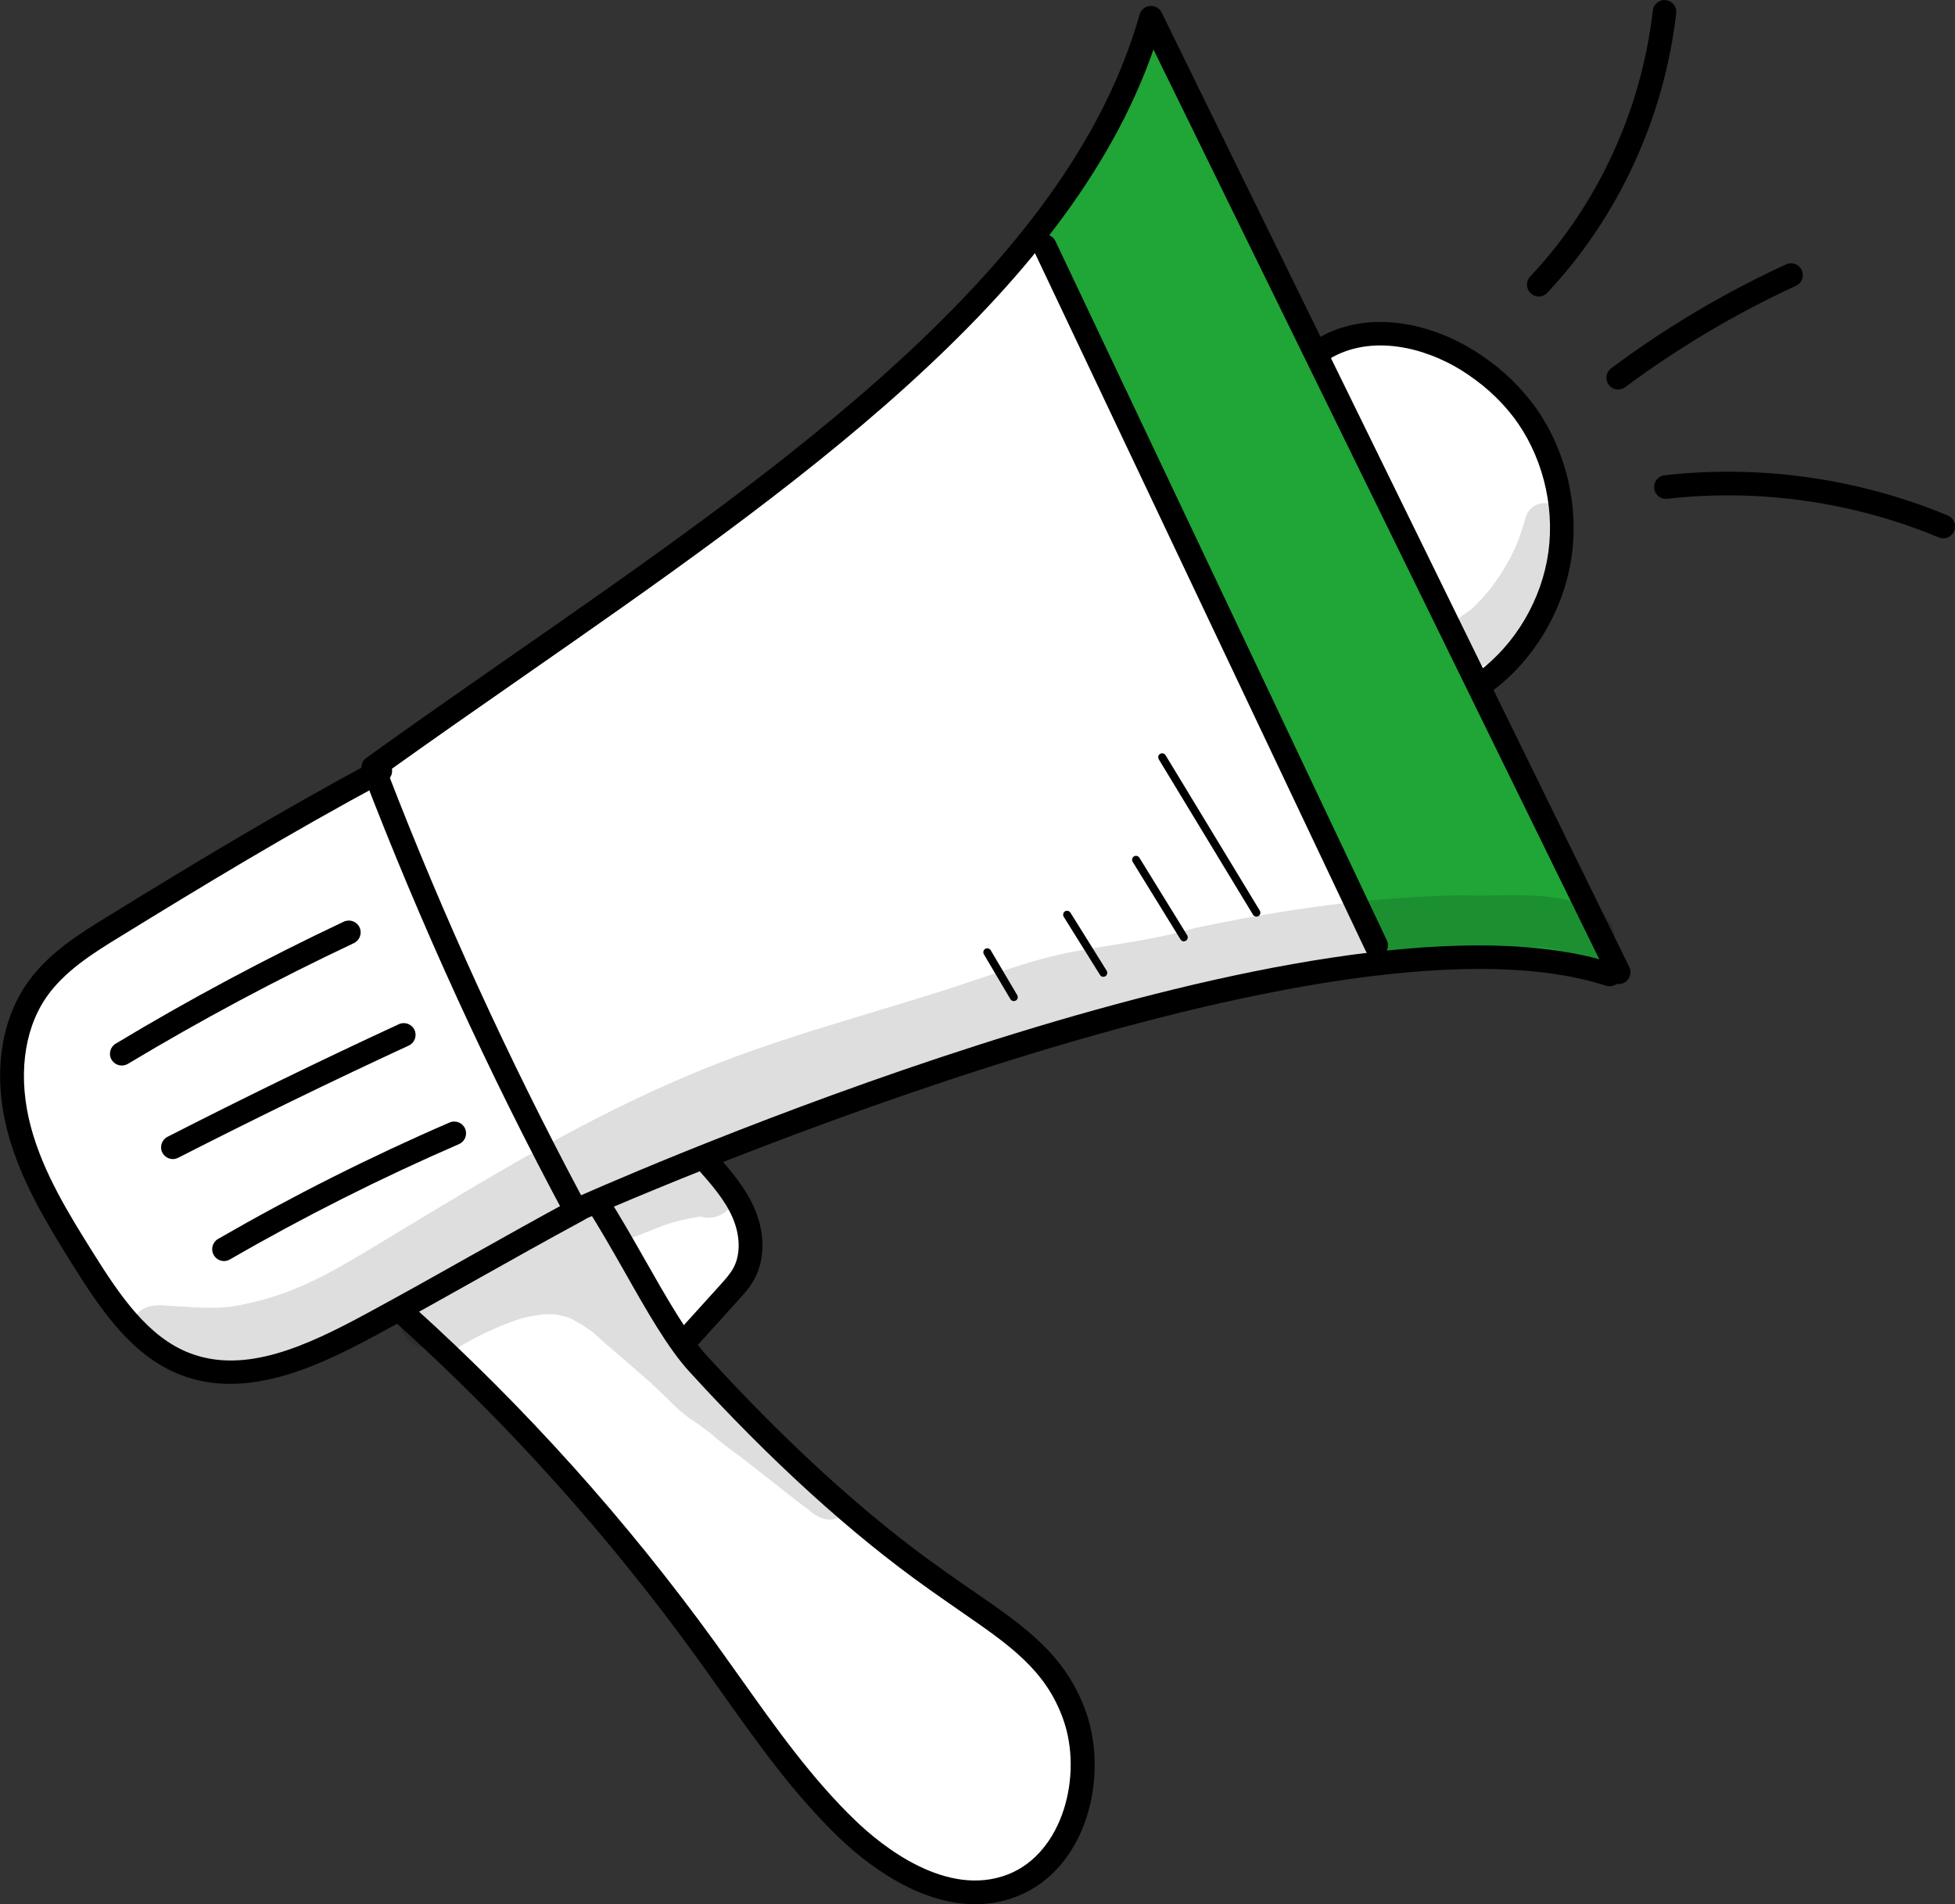 <svg xmlns="http://www.w3.org/2000/svg" viewBox="0 0 143.76 140.04"><rect x="0" y="0" width="143.76" height="140.04" fill="#333333" stroke="none"/><defs><style>.d{fill:#fff;}.e{fill:#20a537;}.f{opacity:.13;}</style></defs><g id="a"></g><g id="b"><g id="c"><g><path class="d" d="M29.99,96.72c9,8.77,17.35,18.22,24.94,28.24,4.02,5.3,8.26,11.09,14.59,13.14,1.37,.45,2.85,.7,4.26,.36,2.09-.49,3.73-2.25,4.49-4.26,.77-2.01,.76-4.23,.46-6.36-.23-1.64-.65-3.28-1.54-4.68-.82-1.3-2.01-2.32-3.19-3.31-8.22-6.86-17.21-12.99-23.88-21.57,1.2-.94,2.41-1.88,3.37-3.07s1.64-2.66,1.61-4.18c-.05-2.32-1.67-4.26-3.08-6.16,16.03-6.81,32.89-11.65,49.99-14.78-4.22-7.13-7.73-14.64-11.23-22.15-4.75-10.18-9.51-20.36-14.56-29.97-10.22,11.59-22.94,20.65-35.54,29.6-8.65,6.15-17.33,12.32-26.67,17.37-4.98,2.7-10.57,5.54-12.57,10.84-1.26,3.35-.79,7.15,.56,10.46,1.34,3.31,3.5,6.23,5.67,9.07,1.78,2.33,3.91,4.84,6.99,5.4,5.43-.16,10.81-1.65,15.33-4.01Z"></path><path class="d" d="M96.6,25.31c3.17,8.53,7.11,16.77,11.76,24.59,2.56-.59,4.48-2.86,5.35-5.35,.87-2.48,.85-5.18,.74-7.81-.04-1.08-.1-2.19-.48-3.2-.33-.91-.9-1.7-1.47-2.48-1.41-1.9-2.97-3.75-4.98-5-3.25-2.01-7.58-2.15-10.92-.75Z"></path><path class="e" d="M101.61,70.98c-8.44-18.04-16.88-36.08-25.35-54.41,3.83-4.04,6.76-8.98,8.5-14.34,0,0,33.91,69.38,33.92,69.08-5.53-1.55-11.41-1.78-17.07-.33Z"></path><path d="M42.34,89.89c-.31,0-.61-.17-.77-.46-5.63-10.5-10.66-21.49-14.94-32.67-.14-.37-.02-.79,.3-1.02,3.46-2.49,7.08-5.01,10.57-7.44C57.67,34.27,78.51,19.77,83.8,1.07c.1-.35,.4-.6,.76-.63,.35-.03,.7,.16,.86,.48l34.39,70.2c.21,.43,.03,.95-.4,1.16-.17,.08-.36,.11-.53,.08-.22,.16-.51,.22-.79,.13-21.16-6.85-74.86,17.07-75.4,17.31-.12,.05-.24,.08-.36,.08Zm-13.84-33.12c4.1,10.64,8.89,21.1,14.23,31.13,6.75-2.97,53.66-23.06,74.87-17.36L84.82,3.64c-6.34,18.27-26.65,32.4-46.31,46.09-3.31,2.3-6.72,4.68-10.01,7.03Z"></path><path d="M101.2,70.4c-.33,0-.64-.18-.79-.5l-24.37-51.42c-.21-.43-.02-.95,.41-1.16,.44-.21,.95-.02,1.16,.41l24.37,51.42c.21,.43,.02,.95-.41,1.16-.12,.06-.25,.08-.37,.08Z"></path><path d="M109.19,51c-.27,0-.53-.12-.7-.35-.29-.39-.2-.93,.18-1.22,2.77-2.05,4.71-5.35,5.19-8.83,.48-3.49-.49-7.22-2.6-9.97-1.03-1.34-2.33-2.49-3.86-3.44-2.61-1.6-6.51-2.66-9.64-.8-.41,.25-.95,.11-1.19-.3-.25-.41-.11-.95,.3-1.19,3.79-2.25,8.39-1.05,11.43,.82,1.72,1.05,3.17,2.35,4.33,3.86,2.39,3.11,3.49,7.32,2.95,11.26-.54,3.94-2.74,7.68-5.88,10-.16,.11-.34,.17-.52,.17Z"></path><path d="M16.91,101.77c-1.22,0-2.44-.2-3.63-.66-3.52-1.37-5.77-4.62-7.95-8.11-1.76-2.83-3.76-6.03-4.74-9.65-1.1-4.08-.62-8.06,1.32-10.92,1.55-2.3,3.96-3.77,5.89-4.96,6.22-3.83,12.41-7.59,19.75-11.54,.42-.23,.95-.07,1.18,.35,.23,.42,.07,.95-.35,1.18-7.3,3.93-13.46,7.68-19.66,11.49-1.79,1.1-4.02,2.47-5.36,4.46-1.65,2.44-2.05,5.91-1.08,9.5,.91,3.38,2.84,6.46,4.54,9.18,2.02,3.23,4.08,6.24,7.11,7.41,4.11,1.6,8.67-.55,12.99-2.88,2.71-1.47,5.18-2.85,7.57-4.2,2.4-1.35,4.88-2.74,7.61-4.22,.42-.23,.95-.07,1.18,.35,.23,.42,.07,.95-.35,1.18-2.72,1.47-5.19,2.86-7.58,4.2-2.4,1.35-4.87,2.74-7.6,4.21-3.36,1.82-7.11,3.63-10.81,3.63Z"></path><path d="M71.7,140.04c-4.34,0-8.25-3.22-9.94-4.84-3.36-3.21-6.09-7.07-8.74-10.8-.6-.85-1.2-1.7-1.81-2.54-6.45-8.91-13.83-17.13-21.94-24.45-.36-.32-.39-.87-.06-1.23,.32-.36,.87-.38,1.23-.06,8.2,7.4,15.66,15.71,22.18,24.72,.61,.85,1.22,1.7,1.82,2.55,2.6,3.66,5.28,7.45,8.52,10.55,1.84,1.76,6.61,5.67,11.15,3.91,4.08-1.59,5.52-7.32,4.08-11.39-1.29-3.65-3.94-5.47-7.61-8-.69-.48-1.41-.98-2.16-1.51l-.22-.16c-5.59-3.97-11.49-9.32-17.51-15.92-1.56-1.7-3.12-4.44-4.76-7.34-.9-1.58-1.83-3.22-2.75-4.65-.26-.4-.14-.94,.26-1.2,.4-.26,.94-.14,1.2,.26,.95,1.47,1.89,3.13,2.8,4.73,1.6,2.81,3.11,5.47,4.54,7.03,5.94,6.5,11.74,11.78,17.24,15.67l.22,.16c.74,.53,1.46,1.02,2.14,1.49,3.79,2.61,6.78,4.68,8.27,8.86,1.71,4.83,.04,11.6-5.09,13.59-1.02,.4-2.04,.57-3.04,.57Z"></path><path d="M50.74,99.12c-.21,0-.42-.07-.58-.23-.36-.32-.38-.87-.06-1.23l2.86-3.16c.36-.4,.74-.82,.98-1.27,.53-.99,.5-2.38-.08-3.71-.57-1.3-1.55-2.41-2.5-3.49-.32-.36-.28-.91,.08-1.23,.36-.32,.91-.28,1.23,.08,.99,1.12,2.11,2.4,2.79,3.94,.8,1.82,.81,3.77,.02,5.23-.34,.64-.81,1.15-1.23,1.61l-2.86,3.16c-.17,.19-.41,.29-.64,.29Z"></path><path d="M8.96,78.36c-.3,0-.58-.15-.75-.42-.25-.41-.11-.95,.3-1.19,5.43-3.27,11.07-6.28,16.77-8.97,.44-.2,.95-.02,1.16,.42,.2,.43,.02,.95-.42,1.16-5.65,2.66-11.24,5.65-16.62,8.88-.14,.08-.3,.12-.45,.12Z"></path><path d="M12.72,85.24c-.32,0-.62-.17-.78-.47-.22-.43-.05-.95,.38-1.17,5.6-2.86,11.32-5.65,17.01-8.28,.43-.2,.95-.01,1.15,.42,.2,.44,.01,.95-.42,1.15-5.67,2.62-11.37,5.4-16.95,8.25-.13,.06-.26,.1-.4,.1Z"></path><path d="M16.47,92.74c-.3,0-.59-.16-.75-.44-.24-.42-.1-.95,.32-1.19,5.49-3.17,11.22-6.05,17.02-8.56,.44-.19,.95,.01,1.14,.45,.19,.44-.01,.95-.45,1.14-5.74,2.49-11.41,5.34-16.84,8.48-.14,.08-.29,.12-.43,.12Z"></path><path d="M113.16,21.81c-.21,0-.43-.08-.6-.24-.35-.33-.37-.88-.04-1.23,4.98-5.29,8.18-12.24,9.02-19.57,.05-.48,.49-.82,.96-.76,.48,.06,.82,.49,.76,.96-.89,7.7-4.25,15-9.49,20.57-.17,.18-.4,.27-.63,.27Z"></path><path d="M119,28.65c-.27,0-.53-.12-.7-.35-.29-.39-.21-.93,.18-1.22,4.01-2.99,8.34-5.56,12.86-7.64,.44-.2,.95-.01,1.15,.43,.2,.44,.01,.95-.43,1.15-4.41,2.03-8.63,4.54-12.55,7.45-.16,.12-.34,.17-.52,.17Z"></path><path d="M142.89,39.59c-.11,0-.22-.02-.33-.07-6.3-2.62-13.2-3.6-19.96-2.84-.49,.06-.91-.29-.96-.77-.05-.48,.29-.91,.77-.96,7.05-.79,14.25,.23,20.82,2.96,.44,.18,.65,.69,.47,1.14-.14,.33-.46,.54-.8,.54Z"></path><path d="M92.39,67.41c-.1,0-.19-.05-.25-.14l-6.93-11.43c-.08-.14-.04-.32,.1-.4,.14-.08,.31-.04,.4,.1l6.93,11.43c.08,.14,.04,.32-.1,.4-.05,.03-.1,.04-.15,.04Z"></path><path d="M87.06,69.23c-.1,0-.19-.05-.25-.14l-3.52-5.71c-.08-.14-.04-.31,.09-.4,.14-.08,.31-.04,.4,.09l3.52,5.71c.08,.14,.04,.31-.09,.4-.05,.03-.1,.04-.15,.04Z"></path><path d="M81.14,71.84c-.1,0-.19-.05-.25-.14l-2.67-4.28c-.08-.14-.04-.31,.09-.4,.13-.08,.31-.04,.4,.09l2.67,4.28c.08,.14,.04,.31-.09,.4-.05,.03-.1,.04-.15,.04Z"></path><path d="M74.55,73.62c-.1,0-.2-.05-.25-.14l-1.95-3.3c-.08-.14-.04-.32,.1-.4,.14-.08,.32-.04,.4,.1l1.95,3.3c.08,.14,.04,.32-.1,.4-.05,.03-.1,.04-.15,.04Z"></path><g class="f"><path d="M115.01,37.94c-.32-.99-1.72-1.26-2.44-.53-.43,.4-.45,1.03-.66,1.55-.55,1.88-1.93,4.04-3.04,5.16-1.26,1.39-.99,.61-2.12,1.93-1.17,1.97,1.42,4.03,3.07,2.44,2.95-2.28,3.58-4.48,4.75-7.19,.27-.78,.47-1.59,.51-2.42,.05-.32,.09-.64-.07-.94Z"></path></g><g class="f"><path d="M116.14,66.45c-2.78-.95-5.74-.48-8.62-.61-6.63,.11-13.26,1.04-19.73,2.43-2.84,.83-5.77,1.16-8.67,1.68-2.49,.44-4.88,1.29-7.28,2.08-7.12,2.42-14.48,4.15-21.4,7.13-7.3,3.08-14.1,7.19-20.88,11.28-4.44,2.67-7.19,4.53-11.4,5.43-1.99,.46-2.88,.31-5.83,.16-.96-.14-2.15,.03-2.51,1.06-.57,1.12,.37,2.59,1.62,2.58,2.2,.18,4.38,.73,6.6,.46,4.97-.41,9.12-3.44,13.39-5.72,.44-.22,.87-.46,1.3-.69-.63,.42-1.26,.84-1.88,1.29-1.19,.6-1.99,2.15-1.03,3.3,.43,.67,1.27,.92,2.02,.78,.51,.34,1.18,.43,1.78,.07,1.09-.7,2.26-1.26,3.46-1.75,.96-.35,1.19-.52,2.85-.75,.17,0,.62-.02,.93,0,1.41,.3,1.12,.36,1.74,.65,.35,.2,.68,.43,1,.67,1.53,1.4,3.16,2.7,4.68,4.11,.82,.77,1.57,1.62,2.5,2.27,.29,.16,.82,.55,1.49,1.06,.1,.09,.2,.18,.3,.27,.63,.53,1.29,1.02,1.96,1.5,.92,.72,1.86,1.47,2.65,2.08,.04,.04,1.38,1.1,2.26,1.75,.65,.58,1.65,1.09,2.42,.42,.47-.31,.67-.88,.61-1.42-.2-.14-.39-.29-.56-.43-.84-.66-1.67-1.32-2.49-2.01-1.62-1.36-3.24-2.77-4.69-4.31-2.91-3.09-5.6-6.41-7.75-10.08-.22-.37-.11-.72,.13-.95-.32-.44-.55-.77-.84-1.13,2.4-.9,2.68-1.22,5.23-1.65,.01,0,.02,.01,.04,.01,1.04,.33,2.23-.32,2.51-1.37,.56-1.79-1.56-3.31-3.1-2.25h-.01c-.08,.03-.16,.06-.24,.08-.63,.14-1.25,.32-1.86,.51,2.04-.93,3.84-1.75,4.48-2.02,5.78-2.13,10.25-3.75,16.82-5.71,4.18-1.29,5.57-2.18,8.99-3.18,4.7-1.14,9.34-2.55,14.1-3.38,1.51-.28,3.01-.61,4.53-.79,1.29-.21,1.34-.06,1.94-.29,.38-.12,.71-.44,.85-.81,.02-.04,.03-.07,.04-.11,2.82-.36,5.6-.59,9.16-.5,2.89,0,4.02-.16,6.15,.58,.07,.02,.15,.05,.22,.07,.04,.02,.08,.05,.13,.07,.76,.41,1.76,.03,2.19-.68,.93-1.79-.84-2.75-2.33-3.23Zm-72.04,22.52c-.13-.07-.25-.13-.38-.18l.55-.25c-.08,.14-.14,.29-.17,.43Z"></path></g></g></g></g></svg>